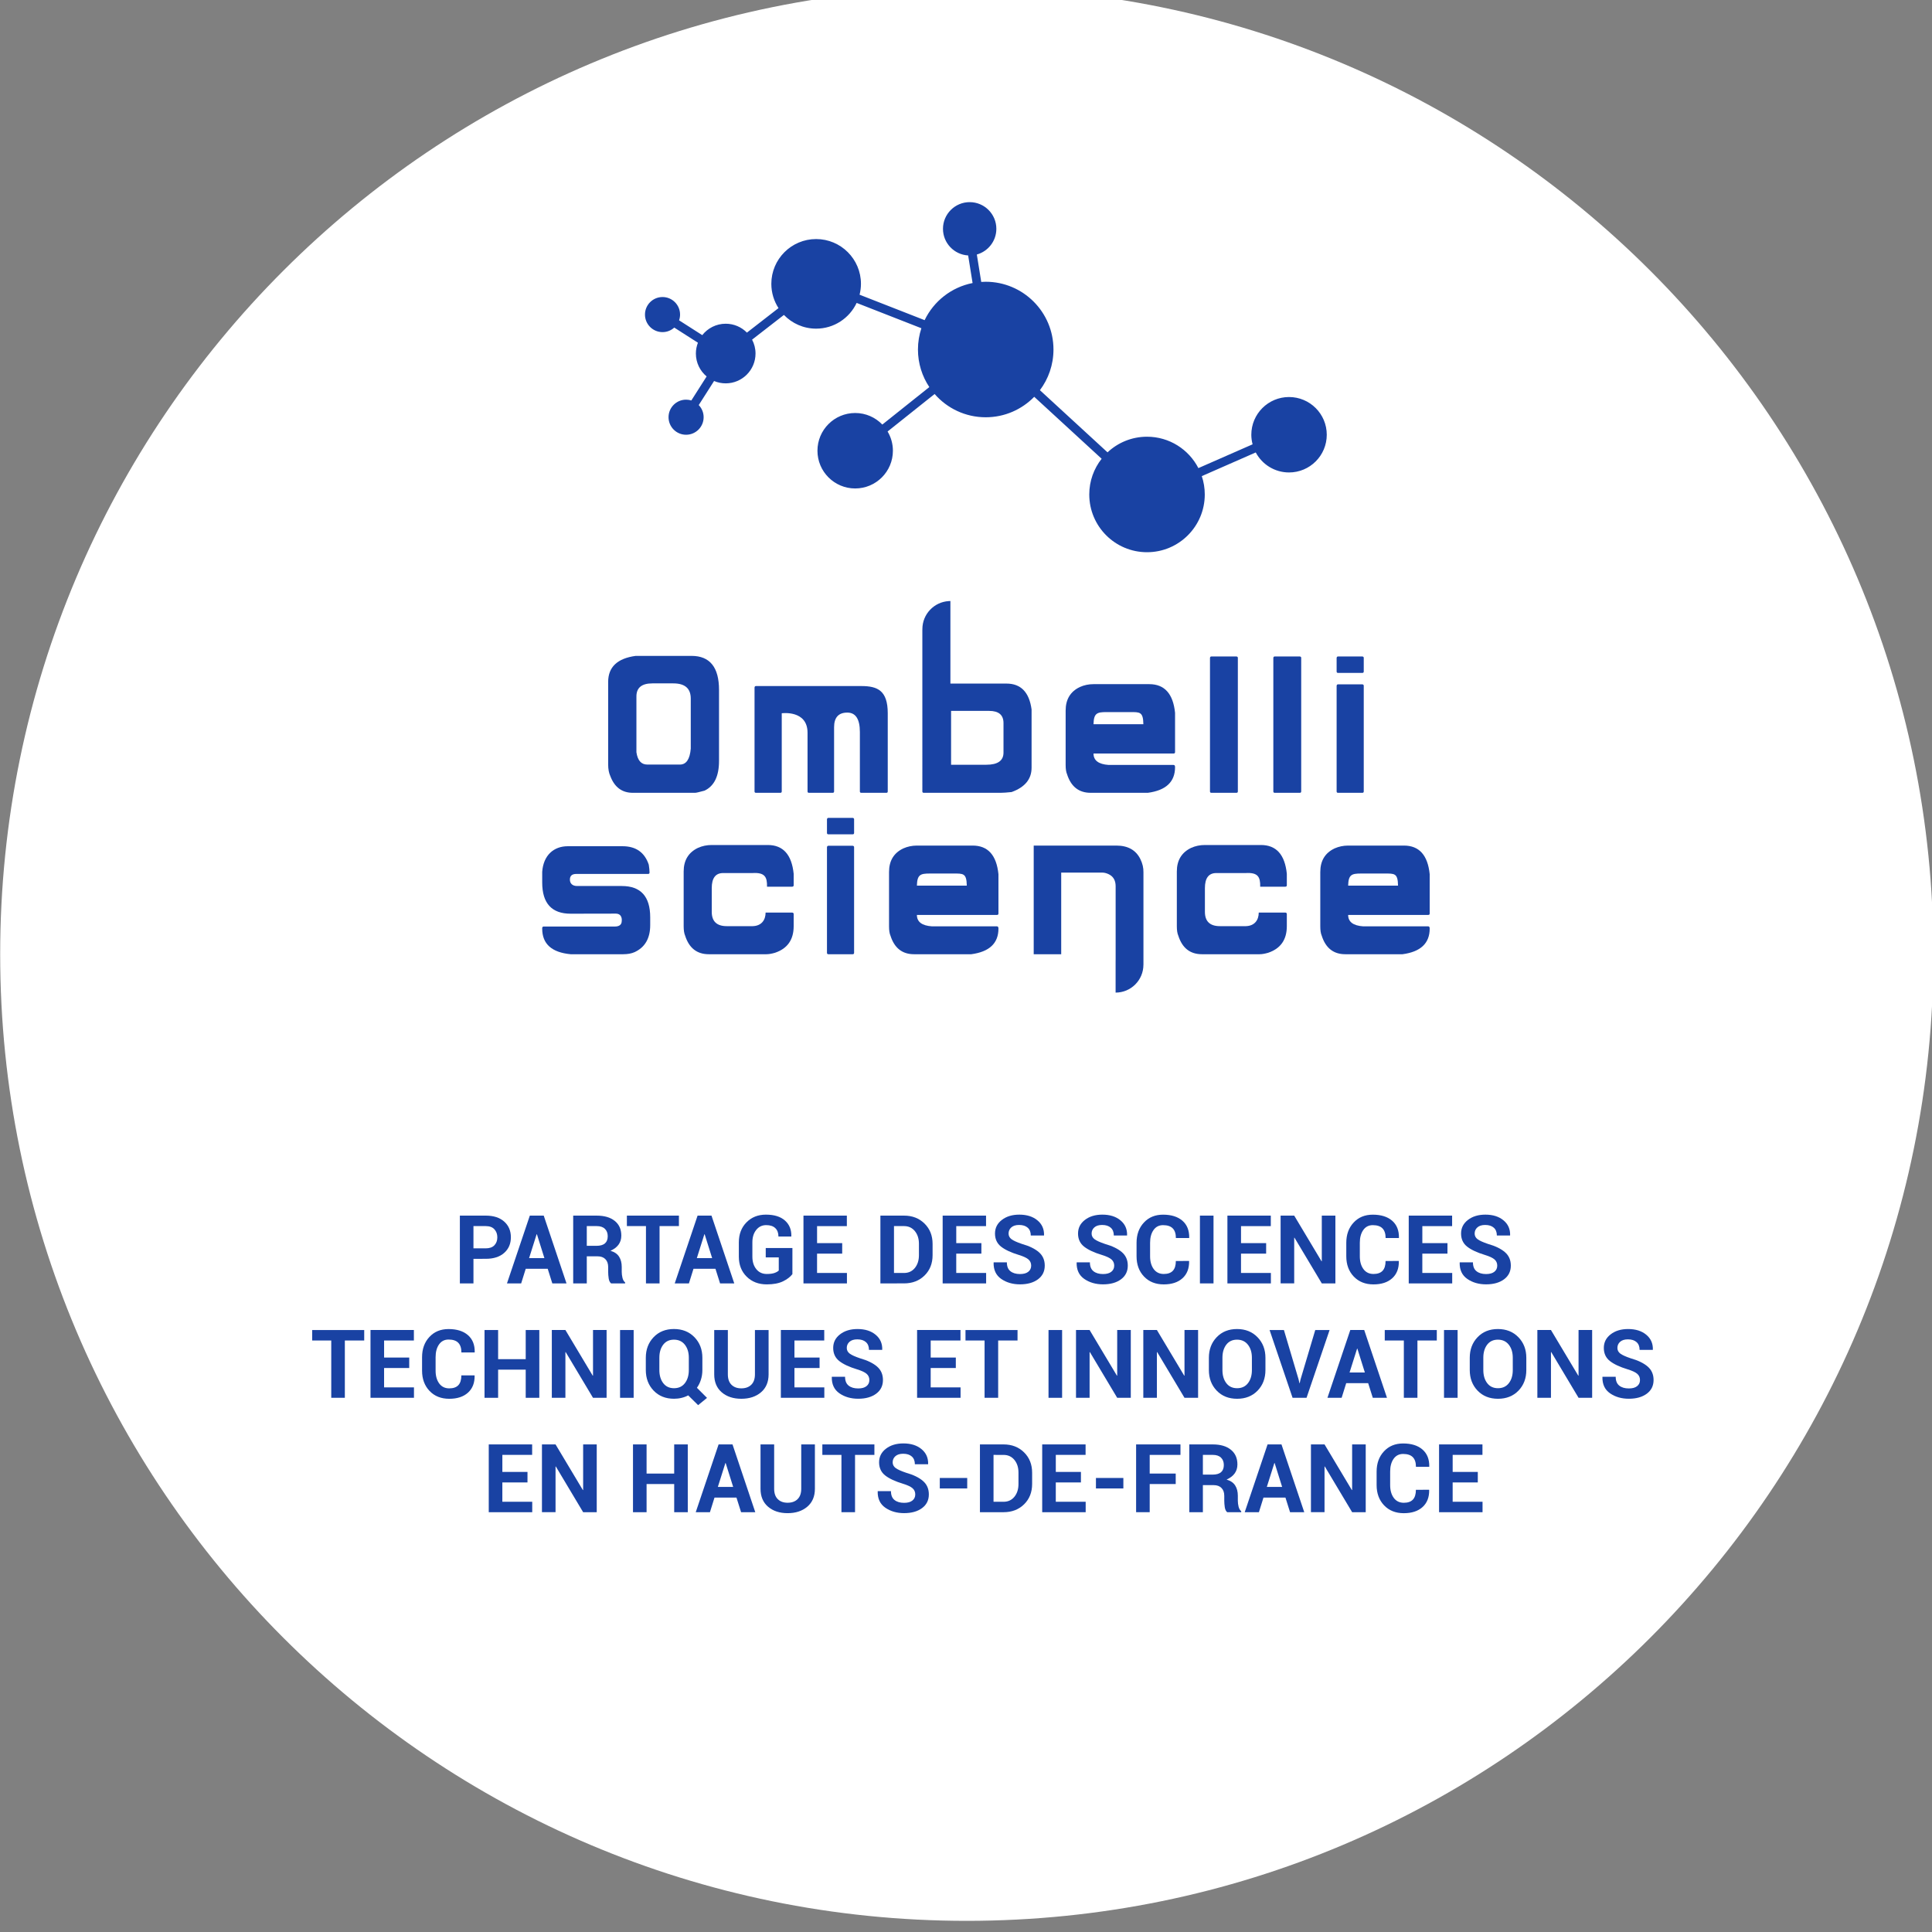 <?xml version="1.0" encoding="UTF-8" standalone="no"?>
<!-- Created with Inkscape (http://www.inkscape.org/) -->

<svg
   width="137.9mm"
   height="137.901mm"
   viewBox="0 0 137.9 137.901"
   version="1.1"
   id="svg1826"
   inkscape:version="1.1.1 (1:1.1+202109281949+c3084ef5ed)"
   sodipodi:docname="logo.svg"
   xmlns:inkscape="http://www.inkscape.org/namespaces/inkscape"
   xmlns:sodipodi="http://sodipodi.sourceforge.net/DTD/sodipodi-0.dtd"
   xmlns="http://www.w3.org/2000/svg"
   xmlns:svg="http://www.w3.org/2000/svg">
  <rect x="0" y="0" width="137.9" height="137.901" fill="#808080" stroke="none"/>
  <sodipodi:namedview
     id="namedview1828"
     pagecolor="#ffffff"
     bordercolor="#666666"
     borderopacity="1.0"
     inkscape:pageshadow="2"
     inkscape:pageopacity="0.0"
     inkscape:pagecheckerboard="0"
     inkscape:document-units="mm"
     showgrid="false"
     fit-margin-top="0"
     fit-margin-left="0"
     fit-margin-right="0"
     fit-margin-bottom="0"
     inkscape:zoom="0.73406285"
     inkscape:cx="251.34088"
     inkscape:cy="319.45493"
     inkscape:window-width="1920"
     inkscape:window-height="970"
     inkscape:window-x="0"
     inkscape:window-y="27"
     inkscape:window-maximized="1"
     inkscape:current-layer="layer1" />
  <defs
     id="defs1823">
    <clipPath
       clipPathUnits="userSpaceOnUse"
       id="clipPath86">
      <path
         d="M 0,4055.26 H 1920 V 0 H 0 Z"
         id="path84" />
    </clipPath>
  </defs>
  <g
     inkscape:label="Layer 1"
     inkscape:groupmode="layer"
     id="layer1"
     transform="translate(-38.46,-64.051)">
    <g
       id="g80"
       transform="matrix(0.353,0,0,-0.353,18.392,1467.192)">
      <g
         id="g82"
         clip-path="url(#clipPath86)">
        <g
           id="g88"
           transform="translate(447.784,3781.958)">
          <path
             d="m 0,0 c 0,-107.944 -87.506,-195.45 -195.45,-195.45 -107.944,0 -195.449,87.506 -195.449,195.45 0,107.944 87.505,195.45 195.449,195.45 C -87.506,195.45 0,107.944 0,0"
             style="fill:#ffffff;fill-opacity:1;fill-rule:nonzero;stroke:none"
             id="path90" />
        </g>
        <g
           id="g92"
           transform="translate(317.491,3894.624)">
          <path
             d="m 0,0 c -4.212,0 -7.624,-3.414 -7.624,-7.628 0,-0.669 0.095,-1.315 0.257,-1.934 l -10.96,-4.81 c -1.938,3.768 -5.862,6.347 -10.388,6.347 -3.089,0 -5.895,-1.201 -7.984,-3.16 L -50.371,1.384 c 1.722,2.29 2.743,5.137 2.743,8.222 0,7.569 -6.137,13.703 -13.704,13.703 -0.304,0 -0.604,-0.014 -0.902,-0.033 l -0.891,5.541 c 2.275,0.635 3.947,2.718 3.947,5.196 0,2.978 -2.417,5.394 -5.396,5.394 -2.979,0 -5.396,-2.416 -5.396,-5.394 0,-2.877 2.254,-5.224 5.09,-5.384 l 0.896,-5.579 c -4.285,-0.841 -7.855,-3.677 -9.698,-7.505 l -13.153,5.145 c 0.175,0.705 0.279,1.437 0.279,2.196 0,5 -4.058,9.056 -9.062,9.056 -5.004,0 -9.06,-4.056 -9.06,-9.056 0,-1.809 0.537,-3.491 1.45,-4.906 l -6.384,-4.955 c -1.093,1.109 -2.612,1.797 -4.292,1.797 -1.925,0 -3.636,-0.905 -4.74,-2.308 l -4.686,2.997 c 0.126,0.365 0.198,0.754 0.198,1.161 0,1.961 -1.588,3.547 -3.546,3.547 -1.96,0 -3.549,-1.586 -3.549,-3.547 0,-1.959 1.589,-3.547 3.549,-3.547 0.914,0 1.744,0.349 2.373,0.917 l 4.785,-3.062 c -0.264,-0.678 -0.414,-1.414 -0.414,-2.186 0,-1.861 0.846,-3.526 2.173,-4.633 l -3.093,-4.857 c -0.335,0.105 -0.691,0.162 -1.061,0.162 -1.96,0 -3.548,-1.586 -3.548,-3.546 0,-1.959 1.588,-3.548 3.548,-3.548 1.958,0 3.548,1.589 3.548,3.548 0,0.954 -0.378,1.817 -0.99,2.454 l 3.1,4.867 c 0.723,-0.307 1.518,-0.477 2.353,-0.477 3.33,0 6.029,2.702 6.029,6.03 0,1.016 -0.253,1.97 -0.696,2.808 l 6.438,4.997 c 1.647,-1.708 3.955,-2.774 6.515,-2.774 3.622,0 6.74,2.131 8.19,5.204 l 13.089,-5.12 c -0.448,-1.353 -0.693,-2.799 -0.693,-4.303 0,-2.81 0.847,-5.421 2.299,-7.595 l -9.504,-7.577 c -1.388,1.438 -3.33,2.336 -5.486,2.336 -4.213,0 -7.63,-3.414 -7.63,-7.627 0,-4.216 3.417,-7.631 7.63,-7.631 4.212,0 7.626,3.415 7.626,7.631 0,1.422 -0.396,2.749 -1.073,3.888 l 9.509,7.58 c 2.513,-2.882 6.207,-4.705 10.329,-4.705 3.847,0 7.321,1.587 9.81,4.139 l 13.631,-12.529 c -1.565,-1.988 -2.501,-4.494 -2.501,-7.22 0,-6.45 5.227,-11.677 11.677,-11.677 6.446,0 11.678,5.227 11.678,11.677 0,1.297 -0.214,2.542 -0.605,3.708 l 10.911,4.789 c 1.281,-2.406 3.813,-4.046 6.731,-4.046 4.215,0 7.63,3.415 7.63,7.625 C 7.63,-3.414 4.215,0 0,0"
             style="fill:#1942a3;fill-opacity:1;fill-rule:nonzero;stroke:none"
             id="path94" />
        </g>
        <g
           id="g96"
           transform="translate(202.237,3821.043)">
          <path
             d="m 0,0 v 14.356 c 0,4.584 -1.855,6.884 -5.56,6.884 h -11.294 c -3.707,-0.503 -5.562,-2.257 -5.562,-5.27 V -0.734 c 0,-0.918 0.147,-1.708 0.442,-2.344 0.849,-2.242 2.361,-3.367 4.54,-3.367 h 12.603 c 0.206,0 0.841,0.147 1.906,0.438 C -0.976,-5.081 0,-3.078 0,0 m -5.715,2.485 c -0.18,-2.146 -0.911,-3.219 -2.193,-3.219 h -6.6 c -1.218,0 -1.948,0.826 -2.194,2.486 v 11.291 c 0,1.756 1.072,2.637 3.216,2.637 h 4.251 c 2.348,0 3.52,-1.028 3.52,-3.078 z"
             style="fill:#1942a3;fill-opacity:1;fill-rule:nonzero;stroke:none"
             id="path98" />
        </g>
        <g
           id="g100"
           transform="translate(236.353,3814.883)">
          <path
             d="m 0,0 v 15.798 c 0,4.6 -2.068,5.502 -5.333,5.502 h -21.313 c -0.168,0 -0.265,-0.093 -0.289,-0.285 V 0 c 0,-0.193 0.095,-0.285 0.289,-0.285 h 4.926 c 0.19,0 0.287,0.092 0.287,0.285 v 15.798 c 0,0 5.239,0.724 5.215,-3.965 V 0 c 0,-0.193 0.097,-0.285 0.286,-0.285 h 4.793 c 0.19,0 0.289,0.092 0.289,0.285 v 12.972 c 0,1.973 0.892,2.962 2.673,2.962 1.694,0 2.542,-1.312 2.542,-3.946 V 0 c 0,-0.193 0.095,-0.285 0.286,-0.285 h 5.082 C -0.09,-0.285 0,-0.193 0,0"
             style="fill:#1942a3;fill-opacity:1;fill-rule:nonzero;stroke:none"
             id="path102" />
        </g>
        <g
           id="g104"
           transform="translate(265.436,3819.674)">
          <path
             d="m 0,0 v 11.779 c -0.475,3.487 -2.167,5.232 -5.081,5.232 h -11.332 l -0.002,16.698 c -0.094,0 -0.171,-0.012 -0.266,-0.019 -0.014,0.007 -0.022,0.019 -0.037,0.019 l -0.014,-0.019 c -2.985,-0.175 -5.348,-2.643 -5.348,-5.665 0,-0.034 0.003,-0.063 0.003,-0.097 0,-0.01 -0.007,-0.01 -0.009,-0.021 V -4.791 c 0,-0.193 0.095,-0.285 0.289,-0.285 h 15.545 c 0.487,0 1.225,0.048 2.214,0.154 C -1.345,-3.949 0,-2.307 0,0 m -5.677,3.059 c 0,-1.642 -1.16,-2.461 -3.479,-2.461 h -7.12 v 10.889 h 7.696 c 1.937,0 2.903,-0.82 2.903,-2.463 z"
             style="fill:#1942a3;fill-opacity:1;fill-rule:nonzero;stroke:none"
             id="path106" />
        </g>
        <g
           id="g108"
           transform="translate(277.959,3822.54)">
          <path
             d="m 0,0 h 16.182 c 0.207,0 0.306,0.099 0.306,0.293 v 7.941 c -0.395,3.863 -2.133,5.794 -5.214,5.794 L 0,14.028 c -0.975,0 -1.892,-0.189 -2.75,-0.575 -1.923,-0.909 -2.886,-2.502 -2.886,-4.771 V -2.307 c 0,-0.821 0.095,-1.449 0.289,-1.884 0.793,-2.501 2.385,-3.751 4.768,-3.751 h 11.562 c 3.67,0.485 5.505,2.218 5.505,5.194 0,0.292 -0.099,0.441 -0.306,0.441 H 3.042 C 1.013,-2.166 0,-1.391 0,0 m 0,5.928 c 0.052,2.227 0.702,2.451 2.607,2.451 h 4.716 c 2.039,0 2.717,0.1 2.758,-2.451 z"
             style="fill:#1942a3;fill-opacity:1;fill-rule:nonzero;stroke:none"
             id="path110" />
        </g>
        <g
           id="g112"
           transform="translate(307.144,3814.883)">
          <path
             d="m 0,0 v 26.997 c 0,0.167 -0.095,0.266 -0.287,0.286 h -5.059 c -0.169,0 -0.264,-0.093 -0.288,-0.286 V 0 c 0,-0.193 0.092,-0.285 0.288,-0.285 h 5.059 C -0.095,-0.285 0,-0.193 0,0"
             style="fill:#1942a3;fill-opacity:1;fill-rule:nonzero;stroke:none"
             id="path114" />
        </g>
        <g
           id="g116"
           transform="translate(319.954,3814.883)">
          <path
             d="m 0,0 v 26.997 c 0,0.167 -0.095,0.266 -0.288,0.286 h -5.059 c -0.171,0 -0.266,-0.093 -0.289,-0.286 V 0 c 0,-0.193 0.095,-0.285 0.289,-0.285 h 5.059 C -0.095,-0.285 0,-0.193 0,0"
             style="fill:#1942a3;fill-opacity:1;fill-rule:nonzero;stroke:none"
             id="path118" />
        </g>
        <g
           id="g120"
           transform="translate(332.601,3814.883)">
          <path
             d="m 0,0 v 21.359 c 0,0.168 -0.095,0.261 -0.285,0.289 h -4.91 c -0.166,0 -0.263,-0.1 -0.29,-0.289 V 0 c 0,-0.193 0.097,-0.285 0.29,-0.285 h 4.91 C -0.095,-0.285 0,-0.193 0,0 m 0,24.243 v 2.754 c 0,0.167 -0.095,0.266 -0.285,0.286 h -4.91 c -0.166,0 -0.263,-0.093 -0.29,-0.286 v -2.754 c 0,-0.185 0.097,-0.286 0.29,-0.286 h 4.91 c 0.19,0 0.285,0.101 0.285,0.286"
             style="fill:#1942a3;fill-opacity:1;fill-rule:nonzero;stroke:none"
             id="path122" />
        </g>
        <g
           id="g124"
           transform="translate(242.249,3789.903)">
          <path
             d="m 0,0 h 16.182 c 0.207,0 0.306,0.097 0.306,0.287 v 7.948 c -0.393,3.863 -2.134,5.79 -5.212,5.79 L 0,14.025 c -0.974,0 -1.89,-0.192 -2.751,-0.574 -1.922,-0.914 -2.884,-2.504 -2.884,-4.775 V -2.307 c 0,-0.821 0.095,-1.447 0.29,-1.889 0.794,-2.499 2.384,-3.749 4.77,-3.749 h 11.563 c 3.666,0.488 5.5,2.216 5.5,5.192 0,0.299 -0.099,0.446 -0.306,0.446 H 3.043 C 1.013,-2.169 0,-1.398 0,0 m 0,5.928 c 0.057,2.221 0.703,2.445 2.607,2.445 h 4.72 c 2.036,0 2.715,0.099 2.759,-2.445 z"
             style="fill:#1942a3;fill-opacity:1;fill-rule:nonzero;stroke:none"
             id="path126" />
        </g>
        <g
           id="g128"
           transform="translate(329.447,3789.903)">
          <path
             d="m 0,0 h 16.185 c 0.204,0 0.303,0.097 0.303,0.287 v 7.948 c -0.393,3.863 -2.131,5.79 -5.211,5.79 L 0,14.025 c -0.971,0 -1.886,-0.192 -2.748,-0.574 -1.925,-0.914 -2.886,-2.504 -2.886,-4.775 V -2.307 c 0,-0.821 0.095,-1.447 0.29,-1.889 0.792,-2.499 2.382,-3.749 4.77,-3.749 h 11.563 c 3.667,0.488 5.499,2.216 5.499,5.192 0,0.299 -0.099,0.446 -0.303,0.446 H 3.042 C 1.016,-2.169 0,-1.398 0,0 m 0,5.928 c 0.057,2.221 0.703,2.445 2.61,2.445 h 4.718 c 2.038,0 2.718,0.099 2.758,-2.445 z"
             style="fill:#1942a3;fill-opacity:1;fill-rule:nonzero;stroke:none"
             id="path130" />
        </g>
        <g
           id="g132"
           transform="translate(188.322,3787.845)">
          <path
             d="M 0,0 V 1.581 C 0,5.8 -1.918,7.907 -5.754,7.907 h -9.042 c -0.987,0.008 -1.442,0.568 -1.442,1.291 0,0.772 0.428,1.149 1.287,1.149 h 14.529 c 0.193,0 0.287,0.1 0.287,0.294 0,0.397 -0.051,0.926 -0.155,1.576 -0.835,2.49 -2.604,3.735 -5.309,3.735 h -11.065 c -2.845,0 -4.937,-1.834 -5.174,-5.18 V 8.619 c 0,-4.205 1.918,-6.312 5.753,-6.312 l 9.092,0.017 c 1.448,0.009 1.239,-1.46 1.239,-1.46 0,-0.764 -0.473,-1.151 -1.421,-1.151 h -14.374 c -0.166,0 -0.265,-0.099 -0.289,-0.292 v -0.13 c 0,-3.093 1.918,-4.817 5.753,-5.178 h 10.62 c 0.911,0 1.681,0.142 2.31,0.424 C -1.052,-4.49 0,-2.665 0,0"
             style="fill:#1942a3;fill-opacity:1;fill-rule:nonzero;stroke:none"
             id="path134" />
        </g>
        <g
           id="g136"
           transform="translate(229.549,3782.247)">
          <path
             d="m 0,0 v 21.354 c 0,0.167 -0.097,0.265 -0.29,0.289 h -4.903 c -0.167,0 -0.265,-0.095 -0.292,-0.289 L -5.485,0 c 0,-0.192 0.097,-0.29 0.292,-0.29 H -0.29 C -0.097,-0.29 0,-0.192 0,0 m 0,24.241 v 2.756 c 0,0.166 -0.097,0.258 -0.29,0.285 h -4.903 c -0.167,0 -0.265,-0.1 -0.292,-0.285 v -2.756 c 0,-0.192 0.097,-0.284 0.292,-0.284 h 4.903 c 0.193,0 0.29,0.092 0.29,0.284"
             style="fill:#1942a3;fill-opacity:1;fill-rule:nonzero;stroke:none"
             id="path138" />
        </g>
        <g
           id="g140"
           transform="translate(288.05,3779.819)">
          <path
             d="m 0,0 0.005,0.005 v 18.7 c 0.024,0.897 -0.188,1.797 -0.636,2.696 -0.9,1.807 -2.514,2.708 -4.851,2.708 H -22.184 V 2.139 h 5.56 v 16.507 h 8.2 c 0.457,0.015 0.928,-0.098 1.403,-0.327 0.937,-0.451 1.404,-1.261 1.404,-2.444 V 1.151 C -5.62,1.001 -5.624,0.864 -5.624,0.703 V -5.62 h 0.007 C -2.516,-5.615 -0.005,-3.101 0,0"
             style="fill:#1942a3;fill-opacity:1;fill-rule:nonzero;stroke:none"
             id="path142" />
        </g>
        <g
           id="g144"
           transform="translate(317.047,3787.635)">
          <path
             d="M 0,0 V 2.46 C 0,2.626 -0.104,2.726 -0.308,2.75 H -5.677 C -5.677,1.21 -6.538,0.044 -8.291,0 h -5.238 c -2.024,0 -3.035,0.97 -3.035,2.9 v 4.793 c 0,2.029 0.768,3.045 2.306,3.045 h 5.967 c 2.434,0.137 2.952,-0.771 2.905,-2.758 h 5.078 C -0.104,7.98 0,8.08 0,8.272 v 2.323 c -0.399,3.881 -2.143,5.813 -5.234,5.813 h -11.33 c -0.99,0 -1.909,-0.19 -2.772,-0.573 -1.934,-0.925 -2.905,-2.522 -2.905,-4.791 V 0 c 0,-0.835 0.095,-1.47 0.29,-1.903 0.792,-2.514 2.389,-3.774 4.791,-3.774 h 11.638 c 0.489,0 1.066,0.097 1.734,0.29 C -1.265,-4.545 0,-2.747 0,0"
             style="fill:#1942a3;fill-opacity:1;fill-rule:nonzero;stroke:none"
             id="path146" />
        </g>
        <g
           id="g148"
           transform="translate(217.331,3787.635)">
          <path
             d="M 0,0 V 2.46 C 0,2.626 -0.104,2.726 -0.311,2.75 H -5.676 C -5.676,1.21 -6.539,0.044 -8.294,0 h -5.233 c -2.024,0 -3.038,0.97 -3.038,2.9 v 4.793 c 0,2.029 0.769,3.045 2.307,3.045 h 5.964 c 2.438,0.137 2.951,-0.771 2.904,-2.758 h 5.079 C -0.104,7.98 0,8.08 0,8.272 v 2.323 c -0.401,3.881 -2.143,5.813 -5.236,5.813 h -11.329 c -0.989,0 -1.913,-0.19 -2.774,-0.573 -1.934,-0.925 -2.905,-2.522 -2.905,-4.791 V 0 c 0,-0.835 0.1,-1.47 0.29,-1.903 0.795,-2.514 2.392,-3.774 4.791,-3.774 h 11.64 c 0.488,0 1.064,0.097 1.732,0.29 C -1.263,-4.545 0,-2.747 0,0"
             style="fill:#1942a3;fill-opacity:1;fill-rule:nonzero;stroke:none"
             id="path150" />
        </g>
      </g>
    </g>
    <g
       aria-label="PARTAGE DES SCIENCES
TECHNIQUES ET INNOVATIONS
EN HAUTS-DE-FRANCE"
       id="text158"
       style="font-weight:bold;font-size:6.805px;font-family:'Roboto Bk';-inkscape-font-specification:Roboto-Black;fill:#1942a3;stroke-width:0.353">
      <path
         d="m 72.254,153.902 v 1.754 h -0.97 v -4.838 h 1.851 q 0.834,0 1.312,0.425 0.478,0.425 0.478,1.12 0,0.694 -0.478,1.116 -0.478,0.422 -1.312,0.422 z m 0,-0.748 h 0.88 q 0.405,0 0.615,-0.219 0.209,-0.223 0.209,-0.565 0,-0.349 -0.209,-0.575 -0.206,-0.229 -0.615,-0.229 H 72.254 Z"
         id="path2218" />
      <path
         d="M 77.554,154.613 H 75.985 l -0.326,1.043 h -1.013 l 1.631,-4.838 h 0.993 l 1.625,4.838 h -1.013 z m -1.329,-0.761 h 1.093 l -0.535,-1.704 h -0.02 z"
         id="path2220" />
      <path
         d="m 80.343,153.722 v 1.934 h -0.97 v -4.838 h 1.675 q 0.827,0 1.292,0.379 0.468,0.375 0.468,1.05 0,0.372 -0.199,0.645 -0.196,0.269 -0.575,0.435 0.429,0.126 0.615,0.422 0.189,0.296 0.189,0.731 v 0.356 q 0,0.203 0.053,0.425 0.056,0.219 0.189,0.326 v 0.07 h -1 q -0.133,-0.106 -0.173,-0.352 -0.037,-0.246 -0.037,-0.475 v -0.342 q 0,-0.362 -0.199,-0.562 -0.196,-0.203 -0.558,-0.203 z m 0,-0.748 h 0.688 q 0.409,0 0.608,-0.173 0.199,-0.173 0.199,-0.512 0,-0.332 -0.203,-0.528 -0.199,-0.196 -0.588,-0.196 h -0.704 z"
         id="path2222" />
      <path
         d="m 86.919,151.566 h -1.382 v 4.09 h -0.97 v -4.09 h -1.362 v -0.748 h 3.715 z"
         id="path2224" />
      <path
         d="m 89.527,154.613 h -1.568 l -0.326,1.043 h -1.013 l 1.631,-4.838 h 0.993 l 1.625,4.838 h -1.013 z m -1.329,-0.761 h 1.093 l -0.535,-1.704 h -0.02 z"
         id="path2226" />
      <path
         d="m 95.019,154.995 q -0.226,0.296 -0.674,0.515 -0.449,0.216 -1.156,0.216 -0.877,0 -1.435,-0.552 -0.558,-0.552 -0.558,-1.432 v -1.01 q 0,-0.877 0.542,-1.429 0.542,-0.555 1.392,-0.555 0.887,0 1.359,0.422 0.472,0.419 0.455,1.12 l -0.007,0.02 h -0.914 q 0,-0.385 -0.223,-0.598 -0.223,-0.216 -0.648,-0.216 -0.445,0 -0.718,0.346 -0.272,0.342 -0.272,0.884 v 1.017 q 0,0.548 0.279,0.894 0.279,0.346 0.748,0.346 0.346,0 0.545,-0.07 0.203,-0.07 0.312,-0.176 v -0.937 h -0.93 v -0.671 h 1.904 z"
         id="path2228" />
      <path
         d="m 98.573,153.53 h -1.794 v 1.382 h 2.133 v 0.744 h -3.103 v -4.838 h 3.097 v 0.748 h -2.126 v 1.216 h 1.794 z"
         id="path2230" />
      <path
         d="m 101.3,155.656 v -4.838 h 1.688 q 0.887,0 1.462,0.568 0.575,0.565 0.575,1.452 v 0.801 q 0,0.89 -0.575,1.455 -0.575,0.561 -1.462,0.561 z m 0.97,-4.09 v 3.346 h 0.718 q 0.478,0 0.771,-0.356 0.292,-0.359 0.292,-0.917 v -0.807 q 0,-0.555 -0.292,-0.91 -0.292,-0.356 -0.771,-0.356 z"
         id="path2232" />
      <path
         d="m 108.508,153.53 h -1.794 v 1.382 h 2.133 v 0.744 h -3.103 v -4.838 h 3.097 v 0.748 h -2.126 v 1.216 h 1.794 z"
         id="path2234" />
      <path
         d="m 112.062,154.394 q 0,-0.279 -0.196,-0.449 -0.193,-0.169 -0.681,-0.319 -0.837,-0.253 -1.273,-0.595 -0.432,-0.342 -0.432,-0.934 0,-0.595 0.488,-0.97 0.488,-0.379 1.246,-0.379 0.804,0 1.292,0.405 0.492,0.405 0.475,1.063 l -0.007,0.02 h -0.94 q 0,-0.362 -0.219,-0.555 -0.219,-0.196 -0.615,-0.196 -0.359,0 -0.555,0.173 -0.196,0.173 -0.196,0.442 0,0.246 0.213,0.405 0.213,0.156 0.734,0.332 0.797,0.226 1.216,0.591 0.419,0.362 0.419,0.957 0,0.621 -0.485,0.98 -0.485,0.359 -1.282,0.359 -0.781,0 -1.342,-0.389 -0.558,-0.389 -0.542,-1.16 l 0.007,-0.02 h 0.94 q 0,0.429 0.253,0.631 0.253,0.203 0.684,0.203 0.389,0 0.591,-0.163 0.206,-0.163 0.206,-0.435 z"
         id="path2236" />
      <path
         d="m 117.989,154.394 q 0,-0.279 -0.196,-0.449 -0.193,-0.169 -0.681,-0.319 -0.837,-0.253 -1.273,-0.595 -0.432,-0.342 -0.432,-0.934 0,-0.595 0.488,-0.97 0.488,-0.379 1.246,-0.379 0.804,0 1.292,0.405 0.492,0.405 0.475,1.063 l -0.007,0.02 h -0.94 q 0,-0.362 -0.219,-0.555 -0.219,-0.196 -0.615,-0.196 -0.359,0 -0.555,0.173 -0.196,0.173 -0.196,0.442 0,0.246 0.213,0.405 0.213,0.156 0.734,0.332 0.797,0.226 1.216,0.591 0.419,0.362 0.419,0.957 0,0.621 -0.485,0.98 -0.485,0.359 -1.282,0.359 -0.781,0 -1.342,-0.389 -0.558,-0.389 -0.542,-1.16 l 0.007,-0.02 h 0.94 q 0,0.429 0.253,0.631 0.253,0.203 0.684,0.203 0.389,0 0.591,-0.163 0.206,-0.163 0.206,-0.435 z"
         id="path2238" />
      <path
         d="m 123.328,154.055 0.007,0.02 q 0.013,0.774 -0.472,1.213 -0.485,0.439 -1.339,0.439 -0.871,0 -1.405,-0.558 -0.535,-0.561 -0.535,-1.449 v -0.96 q 0,-0.884 0.522,-1.445 0.522,-0.565 1.369,-0.565 0.884,0 1.382,0.432 0.498,0.432 0.485,1.216 l -0.007,0.02 h -0.944 q 0,-0.465 -0.226,-0.691 -0.223,-0.229 -0.691,-0.229 -0.435,0 -0.681,0.352 -0.243,0.349 -0.243,0.904 v 0.967 q 0,0.558 0.256,0.91 0.259,0.352 0.718,0.352 0.435,0 0.648,-0.226 0.216,-0.229 0.216,-0.701 z"
         id="path2240" />
      <path
         d="m 125.077,155.656 h -0.97 v -4.838 h 0.97 z"
         id="path2242" />
      <path
         d="m 128.833,153.53 h -1.794 v 1.382 h 2.133 v 0.744 h -3.103 v -4.838 h 3.097 v 0.748 h -2.126 v 1.216 h 1.794 z"
         id="path2244" />
      <path
         d="m 133.776,155.656 h -0.97 l -1.95,-3.263 -0.02,0.003 v 3.259 h -0.97 v -4.838 h 0.97 l 1.95,3.259 0.02,-0.003 v -3.256 h 0.97 z"
         id="path2246" />
      <path
         d="m 138.298,154.055 0.007,0.02 q 0.013,0.774 -0.472,1.213 -0.485,0.439 -1.339,0.439 -0.871,0 -1.405,-0.558 -0.535,-0.561 -0.535,-1.449 v -0.96 q 0,-0.884 0.522,-1.445 0.522,-0.565 1.369,-0.565 0.884,0 1.382,0.432 0.498,0.432 0.485,1.216 l -0.007,0.02 h -0.944 q 0,-0.465 -0.226,-0.691 -0.223,-0.229 -0.691,-0.229 -0.435,0 -0.681,0.352 -0.243,0.349 -0.243,0.904 v 0.967 q 0,0.558 0.256,0.91 0.259,0.352 0.718,0.352 0.435,0 0.648,-0.226 0.216,-0.229 0.216,-0.701 z"
         id="path2248" />
      <path
         d="m 141.775,153.53 h -1.794 v 1.382 h 2.133 v 0.744 h -3.103 v -4.838 h 3.097 v 0.748 h -2.126 v 1.216 h 1.794 z"
         id="path2250" />
      <path
         d="m 145.329,154.394 q 0,-0.279 -0.196,-0.449 -0.193,-0.169 -0.681,-0.319 -0.837,-0.253 -1.273,-0.595 -0.432,-0.342 -0.432,-0.934 0,-0.595 0.488,-0.97 0.488,-0.379 1.246,-0.379 0.804,0 1.292,0.405 0.492,0.405 0.475,1.063 l -0.007,0.02 h -0.94 q 0,-0.362 -0.219,-0.555 -0.219,-0.196 -0.615,-0.196 -0.359,0 -0.555,0.173 -0.196,0.173 -0.196,0.442 0,0.246 0.213,0.405 0.213,0.156 0.734,0.332 0.797,0.226 1.216,0.591 0.419,0.362 0.419,0.957 0,0.621 -0.485,0.98 -0.485,0.359 -1.282,0.359 -0.781,0 -1.342,-0.389 -0.558,-0.389 -0.542,-1.16 l 0.007,-0.02 h 0.94 q 0,0.429 0.253,0.631 0.253,0.203 0.684,0.203 0.389,0 0.591,-0.163 0.206,-0.163 0.206,-0.435 z"
         id="path2252" />
      <path
         d="m 64.456,159.732 h -1.382 v 4.09 h -0.97 v -4.09 h -1.362 v -0.748 h 3.715 z"
         id="path2254" />
      <path
         d="m 67.669,161.695 h -1.794 v 1.382 h 2.133 v 0.744 H 64.905 v -4.838 h 3.097 v 0.748 h -2.126 v 1.216 h 1.794 z"
         id="path2256" />
      <path
         d="m 72.33,162.22 0.007,0.02 q 0.013,0.774 -0.472,1.213 -0.485,0.439 -1.339,0.439 -0.871,0 -1.405,-0.558 -0.535,-0.562 -0.535,-1.449 v -0.96 q 0,-0.884 0.522,-1.445 0.522,-0.565 1.369,-0.565 0.884,0 1.382,0.432 0.498,0.432 0.485,1.216 l -0.007,0.02 h -0.944 q 0,-0.465 -0.226,-0.691 -0.223,-0.229 -0.691,-0.229 -0.435,0 -0.681,0.352 -0.243,0.349 -0.243,0.904 v 0.967 q 0,0.558 0.256,0.91 0.259,0.352 0.718,0.352 0.435,0 0.648,-0.226 0.216,-0.229 0.216,-0.701 z"
         id="path2258" />
      <path
         d="m 76.954,163.822 h -0.97 v -2.01 h -1.97 v 2.01 h -0.97 v -4.838 h 0.97 v 2.08 h 1.97 v -2.08 h 0.97 z"
         id="path2260" />
      <path
         d="M 81.757,163.822 H 80.787 l -1.95,-3.263 -0.02,0.003 v 3.259 H 77.847 v -4.838 h 0.97 l 1.95,3.259 0.02,-0.003 v -3.256 h 0.97 z"
         id="path2262" />
      <path
         d="m 83.688,163.822 h -0.97 v -4.838 h 0.97 z"
         id="path2264" />
      <path
         d="m 88.593,161.838 q 0,0.365 -0.103,0.688 -0.1,0.322 -0.286,0.581 l 0.721,0.721 -0.635,0.518 -0.708,-0.698 q -0.223,0.12 -0.478,0.179 -0.253,0.063 -0.535,0.063 -0.897,0 -1.455,-0.581 -0.558,-0.581 -0.558,-1.472 v -0.871 q 0,-0.887 0.555,-1.469 0.558,-0.585 1.452,-0.585 0.9,0 1.465,0.585 0.565,0.581 0.565,1.469 z m -0.967,-0.877 q 0,-0.565 -0.282,-0.927 -0.282,-0.362 -0.781,-0.362 -0.492,0 -0.768,0.362 -0.272,0.362 -0.272,0.927 v 0.877 q 0,0.575 0.276,0.937 0.276,0.362 0.771,0.362 0.498,0 0.777,-0.362 0.279,-0.362 0.279,-0.937 z"
         id="path2266" />
      <path
         d="m 93.32,158.984 v 3.166 q 0,0.817 -0.542,1.279 -0.542,0.462 -1.405,0.462 -0.861,0 -1.399,-0.462 -0.535,-0.462 -0.535,-1.279 v -3.166 h 0.973 v 3.166 q 0,0.485 0.259,0.741 0.259,0.256 0.701,0.256 0.449,0 0.711,-0.256 0.262,-0.256 0.262,-0.741 v -3.166 z"
         id="path2268" />
      <path
         d="M 96.959,161.695 H 95.165 v 1.382 h 2.133 v 0.744 h -3.103 v -4.838 h 3.097 v 0.748 H 95.165 v 1.216 h 1.794 z"
         id="path2270" />
      <path
         d="m 100.513,162.559 q 0,-0.279 -0.196,-0.449 -0.193,-0.169 -0.681,-0.319 -0.837,-0.253 -1.273,-0.595 -0.432,-0.342 -0.432,-0.934 0,-0.595 0.488,-0.97 0.488,-0.379 1.246,-0.379 0.804,0 1.292,0.405 0.492,0.405 0.475,1.063 l -0.007,0.02 h -0.94 q 0,-0.362 -0.219,-0.555 -0.219,-0.196 -0.615,-0.196 -0.359,0 -0.555,0.173 -0.196,0.173 -0.196,0.442 0,0.246 0.213,0.405 0.213,0.156 0.734,0.332 0.797,0.226 1.216,0.591 0.419,0.362 0.419,0.957 0,0.621 -0.485,0.98 -0.485,0.359 -1.282,0.359 -0.781,0 -1.342,-0.389 -0.558,-0.389 -0.542,-1.16 l 0.007,-0.02 h 0.94 q 0,0.429 0.253,0.631 0.253,0.203 0.684,0.203 0.389,0 0.591,-0.163 0.206,-0.163 0.206,-0.435 z"
         id="path2272" />
      <path
         d="m 106.683,161.695 h -1.794 v 1.382 h 2.133 v 0.744 h -3.103 v -4.838 h 3.097 v 0.748 h -2.126 v 1.216 h 1.794 z"
         id="path2274" />
      <path
         d="m 111.088,159.732 h -1.382 v 4.09 h -0.97 v -4.09 h -1.362 v -0.748 h 3.715 z"
         id="path2276" />
      <path
         d="m 114.27,163.822 h -0.97 v -4.838 h 0.97 z"
         id="path2278" />
      <path
         d="m 119.172,163.822 h -0.97 l -1.95,-3.263 -0.02,0.003 v 3.259 h -0.97 v -4.838 h 0.97 l 1.95,3.259 0.02,-0.003 v -3.256 h 0.97 z"
         id="path2280" />
      <path
         d="m 123.976,163.822 h -0.97 l -1.95,-3.263 -0.02,0.003 v 3.259 h -0.97 v -4.838 h 0.97 l 1.95,3.259 0.02,-0.003 v -3.256 h 0.97 z"
         id="path2282" />
      <path
         d="m 128.783,161.838 q 0,0.894 -0.562,1.475 -0.561,0.578 -1.462,0.578 -0.897,0 -1.455,-0.581 -0.558,-0.581 -0.558,-1.472 v -0.871 q 0,-0.887 0.555,-1.469 0.558,-0.585 1.452,-0.585 0.9,0 1.465,0.585 0.565,0.581 0.565,1.469 z m -0.967,-0.877 q 0,-0.565 -0.282,-0.927 -0.282,-0.362 -0.781,-0.362 -0.492,0 -0.767,0.362 -0.272,0.362 -0.272,0.927 v 0.877 q 0,0.575 0.276,0.937 0.276,0.362 0.771,0.362 0.498,0 0.777,-0.362 0.279,-0.362 0.279,-0.937 z"
         id="path2284" />
      <path
         d="m 131.149,162.509 0.06,0.266 h 0.02 l 0.057,-0.256 1.053,-3.535 h 1.023 l -1.645,4.838 h -0.997 l -1.641,-4.838 h 1.023 z"
         id="path2286" />
      <path
         d="m 136.116,162.778 h -1.568 l -0.326,1.043 h -1.013 l 1.631,-4.838 h 0.993 l 1.625,4.838 h -1.013 z m -1.329,-0.761 h 1.093 l -0.535,-1.704 h -0.02 z"
         id="path2288" />
      <path
         d="m 141.014,159.732 h -1.382 v 4.09 h -0.97 v -4.09 h -1.362 v -0.748 h 3.715 z"
         id="path2290" />
      <path
         d="m 142.499,163.822 h -0.97 v -4.838 h 0.97 z"
         id="path2292" />
      <path
         d="m 147.404,161.838 q 0,0.894 -0.562,1.475 -0.562,0.578 -1.462,0.578 -0.897,0 -1.455,-0.581 -0.558,-0.581 -0.558,-1.472 v -0.871 q 0,-0.887 0.555,-1.469 0.558,-0.585 1.452,-0.585 0.9,0 1.465,0.585 0.565,0.581 0.565,1.469 z m -0.967,-0.877 q 0,-0.565 -0.282,-0.927 -0.282,-0.362 -0.781,-0.362 -0.492,0 -0.767,0.362 -0.272,0.362 -0.272,0.927 v 0.877 q 0,0.575 0.276,0.937 0.276,0.362 0.771,0.362 0.498,0 0.777,-0.362 0.279,-0.362 0.279,-0.937 z"
         id="path2294" />
      <path
         d="m 152.103,163.822 h -0.97 l -1.95,-3.263 -0.02,0.003 v 3.259 H 148.192 v -4.838 h 0.97 l 1.95,3.259 0.02,-0.003 v -3.256 h 0.97 z"
         id="path2296" />
      <path
         d="m 155.518,162.559 q 0,-0.279 -0.196,-0.449 -0.193,-0.169 -0.681,-0.319 -0.837,-0.253 -1.273,-0.595 -0.432,-0.342 -0.432,-0.934 0,-0.595 0.488,-0.97 0.488,-0.379 1.246,-0.379 0.804,0 1.292,0.405 0.492,0.405 0.475,1.063 l -0.007,0.02 h -0.94 q 0,-0.362 -0.219,-0.555 -0.219,-0.196 -0.615,-0.196 -0.359,0 -0.555,0.173 -0.196,0.173 -0.196,0.442 0,0.246 0.213,0.405 0.213,0.156 0.734,0.332 0.797,0.226 1.216,0.591 0.419,0.362 0.419,0.957 0,0.621 -0.485,0.98 -0.485,0.359 -1.282,0.359 -0.781,0 -1.342,-0.389 -0.558,-0.389 -0.542,-1.16 l 0.007,-0.02 h 0.94 q 0,0.429 0.253,0.631 0.253,0.203 0.684,0.203 0.389,0 0.591,-0.163 0.206,-0.163 0.206,-0.435 z"
         id="path2298" />
      <path
         d="m 76.11,169.861 h -1.794 v 1.382 h 2.133 v 0.744 H 73.346 v -4.838 h 3.097 v 0.748 h -2.126 v 1.216 h 1.794 z"
         id="path2300" />
      <path
         d="M 81.053,171.987 H 80.083 l -1.95,-3.263 -0.02,0.003 v 3.259 h -0.97 v -4.838 h 0.97 l 1.95,3.259 0.02,-0.003 v -3.256 h 0.97 z"
         id="path2302" />
      <path
         d="m 87.552,171.987 h -0.97 v -2.01 H 84.611 v 2.01 h -0.97 v -4.838 h 0.97 v 2.08 h 1.97 v -2.08 h 0.97 z"
         id="path2304" />
      <path
         d="m 91.027,170.944 h -1.568 l -0.326,1.043 h -1.013 l 1.631,-4.838 h 0.993 l 1.625,4.838 h -1.013 z m -1.329,-0.761 h 1.093 l -0.535,-1.704 h -0.02 z"
         id="path2306" />
      <path
         d="m 96.625,167.149 v 3.166 q 0,0.817 -0.542,1.279 -0.542,0.462 -1.405,0.462 -0.861,0 -1.399,-0.462 -0.535,-0.462 -0.535,-1.279 v -3.166 h 0.973 v 3.166 q 0,0.485 0.259,0.741 0.259,0.256 0.701,0.256 0.449,0 0.711,-0.256 0.262,-0.256 0.262,-0.741 v -3.166 z"
         id="path2308" />
      <path
         d="m 100.872,167.897 h -1.382 v 4.09 h -0.97 v -4.09 H 97.157 v -0.748 h 3.715 z"
         id="path2310" />
      <path
         d="m 103.789,170.724 q 0,-0.279 -0.196,-0.449 -0.193,-0.169 -0.681,-0.319 -0.837,-0.253 -1.273,-0.595 -0.432,-0.342 -0.432,-0.934 0,-0.595 0.488,-0.97 0.488,-0.379 1.246,-0.379 0.804,0 1.292,0.405 0.492,0.405 0.475,1.063 l -0.007,0.02 h -0.94 q 0,-0.362 -0.219,-0.555 -0.219,-0.196 -0.615,-0.196 -0.359,0 -0.555,0.173 -0.196,0.173 -0.196,0.442 0,0.246 0.213,0.405 0.213,0.156 0.734,0.332 0.797,0.226 1.216,0.591 0.419,0.362 0.419,0.957 0,0.621 -0.485,0.98 -0.485,0.359 -1.282,0.359 -0.781,0 -1.342,-0.389 -0.558,-0.389 -0.542,-1.16 l 0.007,-0.02 h 0.94 q 0,0.429 0.253,0.631 0.253,0.203 0.684,0.203 0.389,0 0.591,-0.163 0.206,-0.163 0.206,-0.435 z"
         id="path2312" />
      <path
         d="m 107.497,170.292 h -1.957 v -0.748 h 1.957 z"
         id="path2314" />
      <path
         d="m 108.405,171.987 v -4.838 h 1.688 q 0.887,0 1.462,0.568 0.575,0.565 0.575,1.452 v 0.801 q 0,0.89 -0.575,1.455 -0.575,0.562 -1.462,0.562 z m 0.97,-4.09 v 3.346 h 0.718 q 0.478,0 0.771,-0.355 0.292,-0.359 0.292,-0.917 v -0.807 q 0,-0.555 -0.292,-0.91 -0.292,-0.356 -0.771,-0.356 z"
         id="path2316" />
      <path
         d="m 115.613,169.861 h -1.794 v 1.382 h 2.133 v 0.744 h -3.103 v -4.838 h 3.097 v 0.748 h -2.126 v 1.216 h 1.794 z"
         id="path2318" />
      <path
         d="m 118.642,170.292 h -1.957 v -0.748 h 1.957 z"
         id="path2320" />
      <path
         d="m 122.379,169.977 h -1.857 v 2.01 h -0.97 v -4.838 h 3.166 v 0.748 h -2.196 v 1.332 h 1.857 z"
         id="path2322" />
      <path
         d="m 124.318,170.053 v 1.934 h -0.97 v -4.838 h 1.675 q 0.827,0 1.292,0.379 0.468,0.375 0.468,1.05 0,0.372 -0.199,0.645 -0.196,0.269 -0.575,0.435 0.429,0.126 0.615,0.422 0.189,0.296 0.189,0.731 v 0.356 q 0,0.203 0.053,0.425 0.057,0.219 0.189,0.326 v 0.07 h -1 q -0.133,-0.106 -0.173,-0.352 -0.037,-0.246 -0.037,-0.475 v -0.342 q 0,-0.362 -0.199,-0.561 -0.196,-0.203 -0.558,-0.203 z m 0,-0.748 h 0.688 q 0.409,0 0.608,-0.173 0.199,-0.173 0.199,-0.512 0,-0.332 -0.203,-0.528 -0.199,-0.196 -0.588,-0.196 h -0.704 z"
         id="path2324" />
      <path
         d="m 130.211,170.944 h -1.568 l -0.326,1.043 h -1.013 l 1.631,-4.838 h 0.993 l 1.625,4.838 h -1.013 z m -1.329,-0.761 h 1.093 l -0.535,-1.704 h -0.02 z"
         id="path2326" />
      <path
         d="m 135.941,171.987 h -0.97 l -1.95,-3.263 -0.02,0.003 v 3.259 h -0.97 v -4.838 h 0.97 l 1.95,3.259 0.02,-0.003 v -3.256 h 0.97 z"
         id="path2328" />
      <path
         d="m 140.463,170.386 0.007,0.02 q 0.013,0.774 -0.472,1.213 -0.485,0.439 -1.339,0.439 -0.871,0 -1.405,-0.558 -0.535,-0.562 -0.535,-1.449 v -0.96 q 0,-0.884 0.522,-1.445 0.522,-0.565 1.369,-0.565 0.884,0 1.382,0.432 0.498,0.432 0.485,1.216 l -0.007,0.02 h -0.944 q 0,-0.465 -0.226,-0.691 -0.223,-0.229 -0.691,-0.229 -0.435,0 -0.681,0.352 -0.243,0.349 -0.243,0.904 v 0.967 q 0,0.558 0.256,0.91 0.259,0.352 0.718,0.352 0.435,0 0.648,-0.226 0.216,-0.229 0.216,-0.701 z"
         id="path2330" />
      <path
         d="m 143.94,169.861 h -1.794 v 1.382 h 2.133 v 0.744 h -3.103 v -4.838 h 3.097 v 0.748 h -2.126 v 1.216 h 1.794 z"
         id="path2332" />
    </g>
  </g>
</svg>
